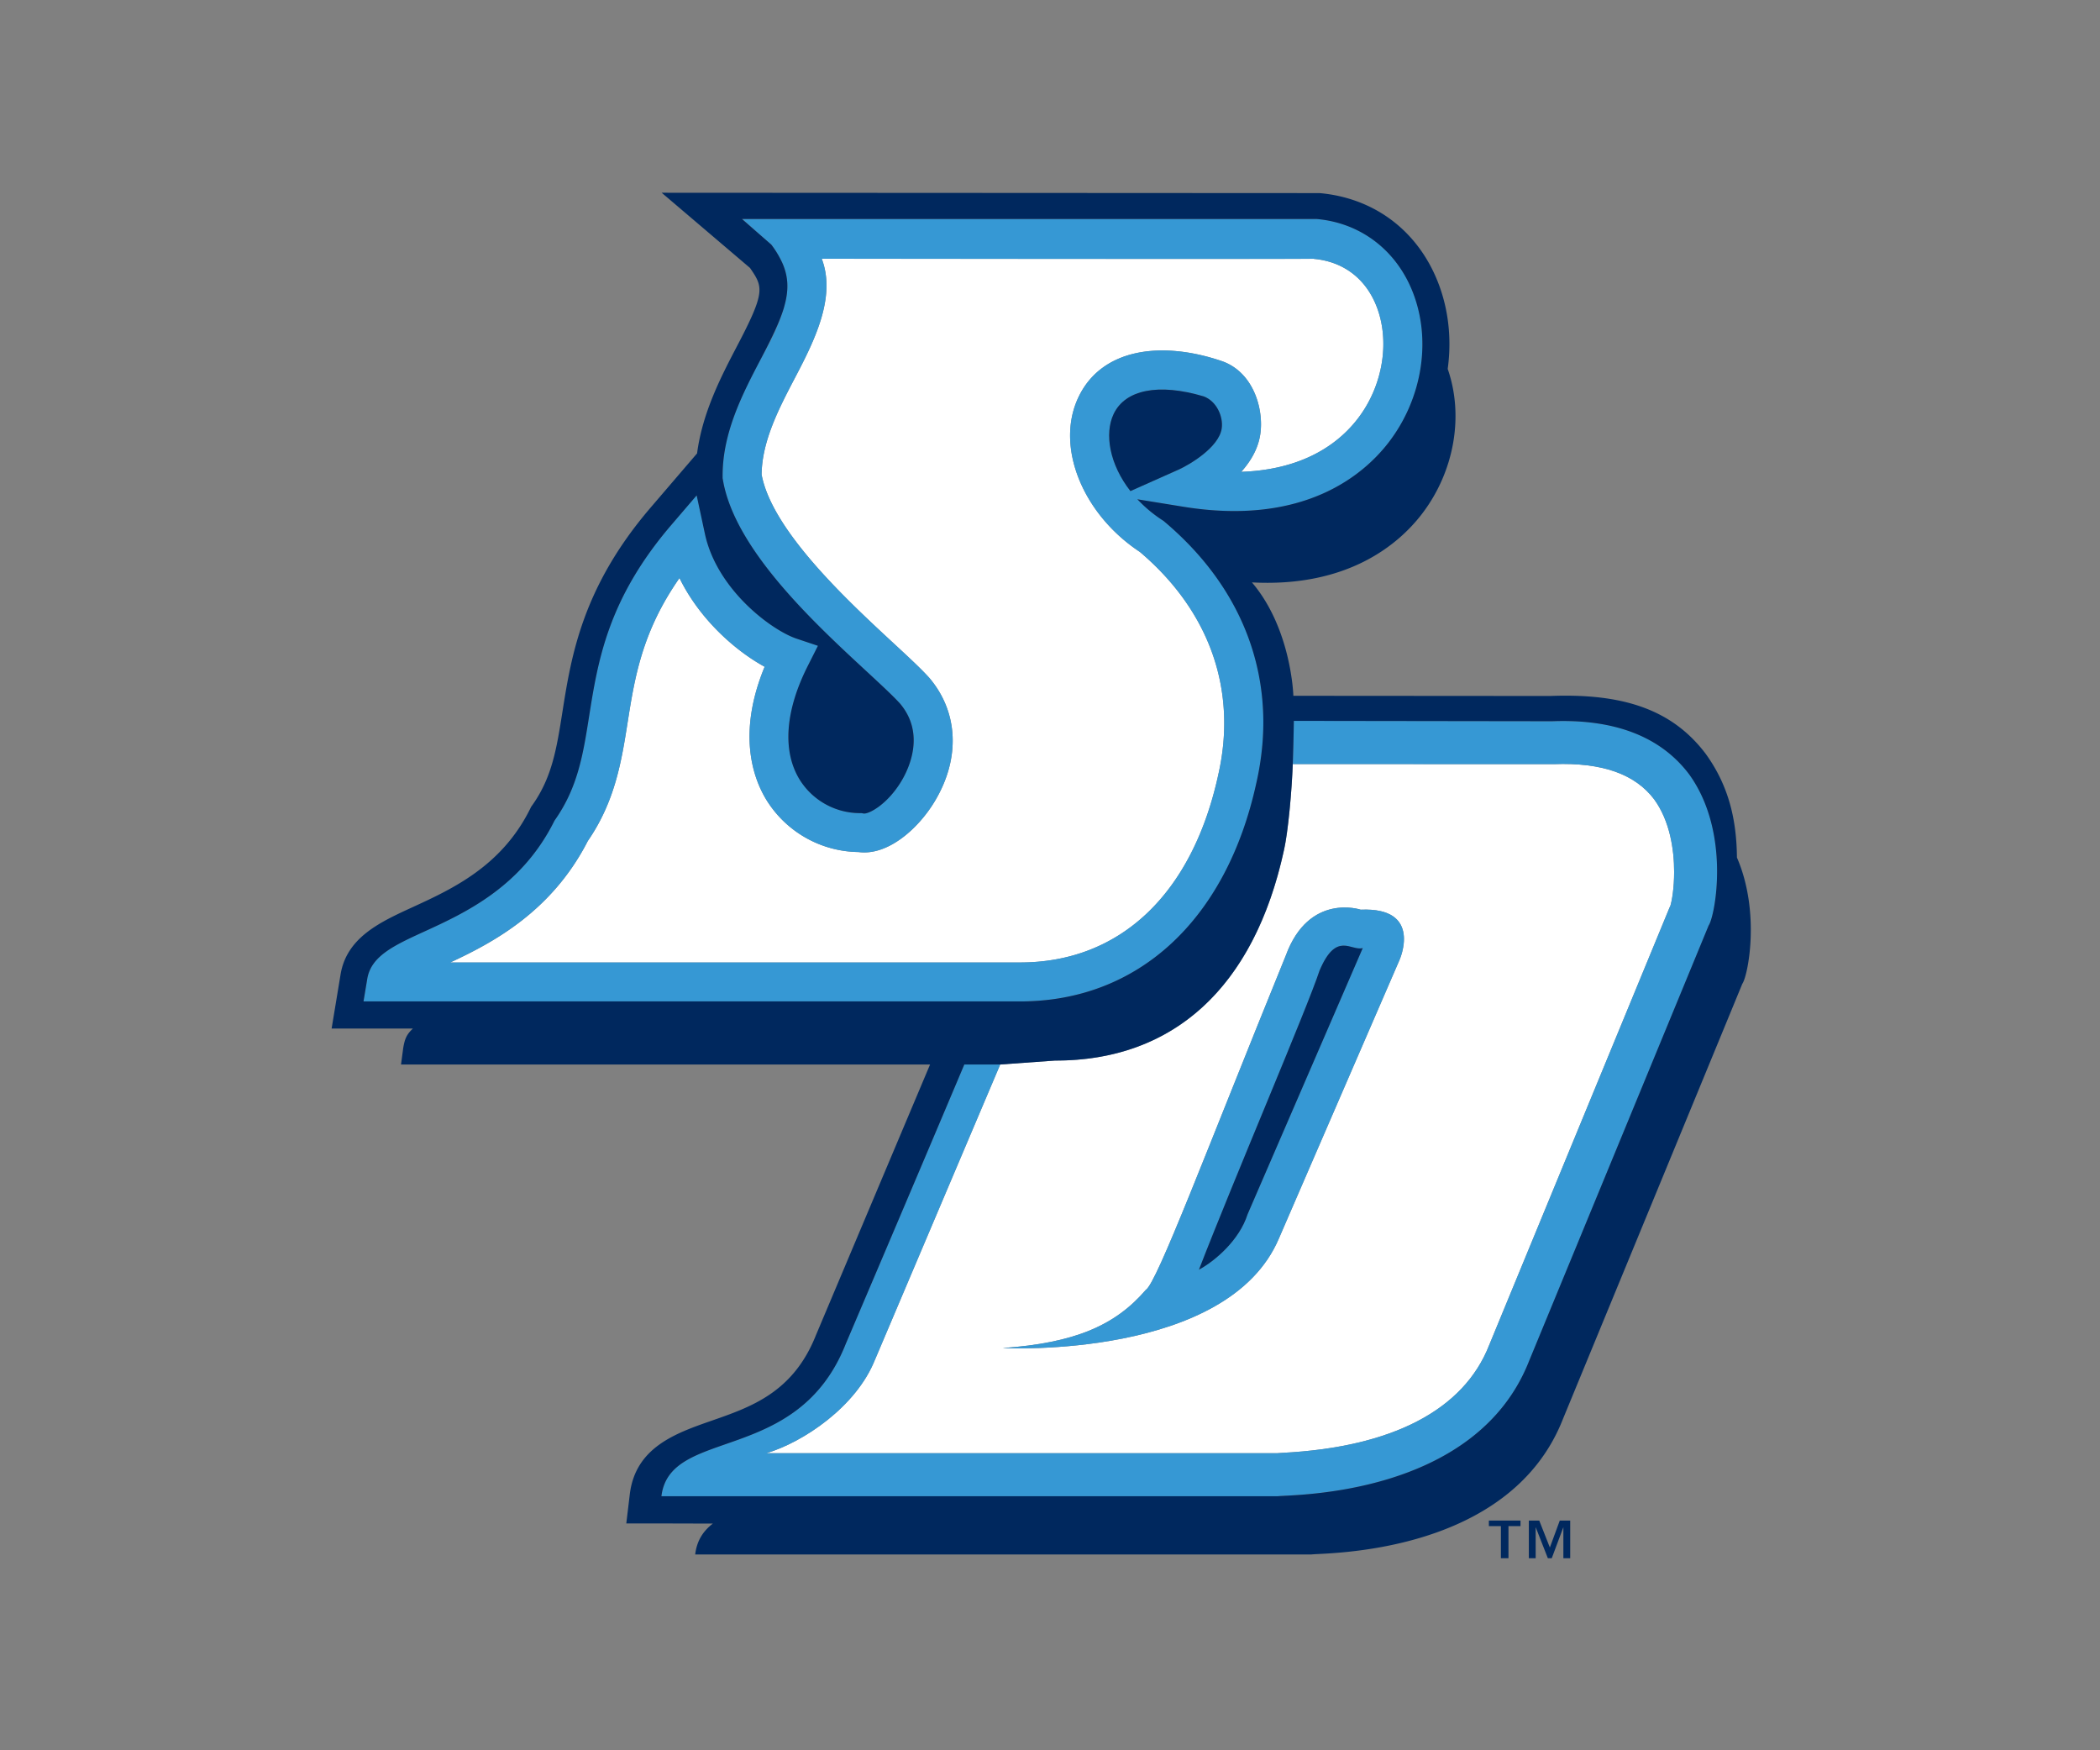 <?xml version="1.0" encoding="UTF-8"?>
<svg data-bbox="23.687 13.766 101.37 97.517" viewBox="0 0 150 125" height="125" width="150" xmlns="http://www.w3.org/2000/svg" data-type="color">
    <rect x="0" y="0" width="150" height="125" fill="#808080" stroke="none"/>
    <g>
        <path fill="#ffffff" d="M87.022 55.321c1.371-6.038-.618-11.679-5.602-15.903-4.109-2.712-6.045-7.53-4.399-11.025 1.659-3.535 5.988-4.078 10.322-2.579 2.206.817 2.928 3.411 2.684 5.158-.149 1.072-.697 1.979-1.366 2.726 3.584-.119 6.461-1.405 8.296-3.764 1.87-2.403 2.38-5.729 1.278-8.273-.812-1.865-2.371-2.991-4.394-3.172l.003-.007c-.372.022-35.148-.001-35.148-.001 1.032 2.701-.486 5.781-1.866 8.416-1.184 2.257-2.402 4.59-2.429 6.996.744 4.014 6.167 9.031 9.42 12.042 1.1 1.019 1.971 1.822 2.565 2.484 2.059 2.433 2.217 5.701.424 8.74-1.185 2.012-3.392 3.979-5.493 3.692a7.85 7.85 0 0 1-6.566-3.712c-.944-1.535-2.112-4.725-.134-9.52-2.11-1.153-4.65-3.404-6.082-6.336-2.671 3.826-3.197 7.103-3.7 10.286-.438 2.781-.895 5.657-2.842 8.484-2.583 5.047-6.767 7.26-9.829 8.686h40.654c7.167.018 12.343-4.87 14.205-13.416Z" data-color="1"/>
        <path fill="#ffffff" d="M118.158 57.09c-1.368-1.809-3.722-2.646-7.167-2.517l-18.645-.006.008-.333c-.074 2.343-.358 5.24-.643 6.485-2.133 9.796-7.892 15.045-16.36 15.023l-3.907.281-8.969 21.141.026-.066c-1.329 3.361-5.128 5.904-7.763 6.688h36.474l.365-.026c7.862-.396 12.979-3.062 14.794-7.7l12.894-31.274.037-.061c.127-.395.279-1.315.279-2.455 0-1.613-.307-3.642-1.424-5.179ZM99.959 68.57l-8.604 19.865c-3.639 8.61-19.509 7.858-19.729 7.84 5.123-.365 8.021-1.602 10.214-4.153.792-.475 4.327-9.939 10.003-23.882 1.656-4.514 5.35-3.273 5.35-3.273 4.483-.193 2.766 3.603 2.766 3.603" data-color="1"/>
        <path fill="#3698d4" d="M120.644 55.285c-2.026-2.678-5.312-3.949-9.771-3.778l-18.455-.025s-.014 1.191-.065 2.752l-.008.333 18.645.006c3.445-.129 5.799.708 7.167 2.517 1.117 1.538 1.424 3.566 1.424 5.179 0 1.14-.152 2.06-.279 2.455l-.037.061-12.894 31.274c-1.814 4.638-6.932 7.304-14.794 7.7l-.365.026H54.738c2.635-.783 6.435-3.326 7.763-6.688l-.026.066 8.969-21.141h-2.562c-3.696 8.76-8.467 19.948-8.467 19.948-3.439 8.707-12.566 5.896-13.169 10.886h44.011c.971-.128 14.158.061 17.973-9.68 0 0 12.815-31.067 12.815-31.076.467-.65 1.615-6.663-1.399-10.816Z" data-color="2"/>
        <path fill="#3698d4" d="M89.742 55.913c1.611-7.09-.717-13.718-6.555-18.648l-.135-.101-.011-.008a9.7 9.7 0 0 1-1.8-1.5l3.28.532c8.573 1.394 12.845-2.248 14.632-4.545 2.512-3.234 3.154-7.587 1.632-11.093-1.217-2.798-3.681-4.635-6.719-4.909H53.025l1.168 1.041.898.783a6.7 6.7 0 0 1 .762 1.248c.469 1.02.497 1.983.18 3.125l-.035.128-.028.095c-.295 1.005-.831 2.151-1.606 3.542-1.3 2.48-2.77 5.288-2.748 8.435v.111l.02.11c.832 4.964 6.525 10.23 10.295 13.715 1.008.933 1.877 1.737 2.358 2.271 1.786 2.114.682 4.548.123 5.497-1.01 1.712-2.378 2.425-2.739 2.354l-.134-.026H61.4a5.07 5.07 0 0 1-4.281-2.392c-1.248-2.03-1.041-4.913.581-8.121l.724-1.436-1.525-.511c-1.799-.605-5.693-3.507-6.546-7.483l-.59-2.748-1.828 2.133c-4.532 5.291-5.231 9.715-5.851 13.622-.429 2.72-.801 5.072-2.424 7.398l-.057.083-.044.089c-2.347 4.658-6.356 6.501-9.281 7.838-2.108.968-3.773 1.73-4.043 3.361l-.269 1.614h46.847c8.465.027 14.794-5.808 16.93-15.604Zm-2.474-25.328c-.185 1.375-2.345 2.625-3.088 2.957l-3.436 1.53c-1.494-1.912-1.866-4.087-1.204-5.496.826-1.76 3.228-2.225 6.439-1.269.938.342 1.401 1.454 1.289 2.277ZM41.992 60.051c1.947-2.827 2.404-5.703 2.842-8.484.503-3.183 1.029-6.46 3.7-10.286 1.432 2.932 3.973 5.183 6.082 6.336-1.978 4.795-.81 7.985.134 9.52a7.85 7.85 0 0 0 6.566 3.712c2.101.286 4.308-1.681 5.493-3.692 1.793-3.039 1.635-6.307-.424-8.74-.594-.662-1.465-1.466-2.565-2.484-3.253-3.011-8.676-8.027-9.42-12.042.026-2.405 1.245-4.738 2.429-6.996 1.379-2.634 2.897-5.715 1.866-8.416 0 0 34.776.023 35.148.001l-.003.007c2.023.182 3.581 1.308 4.394 3.172 1.102 2.545.592 5.87-1.278 8.273-1.835 2.359-4.712 3.645-8.296 3.764.669-.747 1.217-1.653 1.366-2.726.244-1.747-.478-4.34-2.684-5.158-4.334-1.499-8.663-.956-10.322 2.579-1.646 3.495.29 8.312 4.399 11.025 4.983 4.224 6.973 9.865 5.602 15.903-1.861 8.546-7.037 13.434-14.205 13.416H32.162c3.062-1.426 7.246-3.639 9.829-8.686Z" data-color="2"/>
        <path fill="#3698d4" d="M81.841 92.122c-2.193 2.552-5.091 3.788-10.214 4.153.22.018 16.09.77 19.729-7.84L99.96 68.57s1.718-3.797-2.766-3.603c0 0-3.693-1.24-5.35 3.273-5.676 13.943-9.211 23.407-10.003 23.882m12.411-22.804c1.203-2.852 2.258-1.368 3.087-1.61-.005 0-8.226 19.012-8.226 19.012-.59 1.856-2.33 3.339-3.476 3.959 2.578-6.665 7.737-18.685 8.614-21.36Z" data-color="2"/>
        <path fill="#00285e" d="M124.067 61.243c-.026-2.518-.501-5.022-2.239-7.417-2.434-3.216-6.008-4.316-11.107-4.121l-18.338-.013s-.128-4.771-2.959-8.099c6.895.368 10.493-2.767 12.09-4.821 2.359-3.033 3.069-7.048 1.893-10.425.31-2.243.037-4.523-.85-6.566-1.507-3.468-4.529-5.651-8.293-5.99l-47.001-.025 6.31 5.371c.935 1.365 1.12 1.678-.922 5.571-1.122 2.145-2.475 4.736-2.86 7.671l-3.322 3.876c-4.89 5.707-5.669 10.627-6.294 14.577-.409 2.588-.732 4.633-2.101 6.597l-.137.194-.105.212c-2.043 4.053-5.546 5.659-8.359 6.952-2.315 1.061-4.706 2.156-5.146 4.801l-.64 3.867h5.808c-.473.435-.592.778-.697 1.412l-.154 1.157h37.789l-8.146 19.315c-1.619 4.088-4.596 5.131-7.475 6.129-2.541.89-5.423 1.888-5.828 5.254l-.249 2.076h2.09s4.079.014 4.096.009c-.686.528-1.146 1.21-1.265 2.209h44.007c.974-.128 14.16.066 17.977-9.68 0 0 12.81-31.066 12.81-31.075.405-.564 1.311-5.108-.383-9.017ZM27.609 71.518h-1.644l.269-1.614c.27-1.632 1.935-2.394 4.043-3.361 2.926-1.338 6.934-3.181 9.281-7.838l.044-.089.057-.083c1.623-2.326 1.995-4.678 2.424-7.398.621-3.907 1.32-8.331 5.851-13.622l1.828-2.133.59 2.748c.854 3.976 4.747 6.878 6.546 7.483l1.525.511-.724 1.436c-1.621 3.207-1.828 6.09-.581 8.121a5.07 5.07 0 0 0 4.281 2.392h.139l.134.026c.361.071 1.729-.642 2.739-2.354.559-.948 1.663-3.382-.123-5.497-.482-.534-1.35-1.338-2.358-2.271-3.77-3.485-9.464-8.751-10.295-13.715l-.02-.11v-.111c-.022-3.147 1.447-5.955 2.748-8.435.744-1.419 1.296-2.549 1.606-3.542q.015-.044.028-.095.019-.065.035-.128c.317-1.142.289-2.105-.18-3.125l-.018-.033a6.7 6.7 0 0 0-.744-1.215l-.898-.783-1.19-1.041h41.062c3.038.274 5.502 2.111 6.719 4.909 1.522 3.505.88 7.859-1.632 11.093-1.787 2.296-6.059 5.938-14.632 4.545l-3.28-.532c.037.043.082.084.123.126.48.492 1.032.958 1.677 1.374l.011.008.066.042.068.059c5.838 4.93 8.166 11.559 6.555 18.648-2.136 9.797-8.465 15.632-16.93 15.604zm94.434-5.416c0 .009-12.815 31.076-12.815 31.076-3.814 9.741-17.002 9.552-17.973 9.68H47.244c.603-4.99 9.73-2.179 13.169-10.886 0 0 4.771-11.189 8.467-19.948h2.562l3.907-.281c8.467.021 14.227-5.228 16.36-15.023.284-1.245.568-4.142.643-6.485.051-1.561.065-2.752.065-2.752l18.455.025c4.459-.17 7.745 1.1 9.771 3.778 3.014 4.153 1.865 10.166 1.399 10.816Z" data-color="3"/>
        <path fill="#00285e" d="M84.18 33.542c.743-.332 2.903-1.582 3.088-2.957.112-.823-.352-1.927-1.289-2.277-3.212-.956-5.613-.491-6.439 1.269-.662 1.409-.29 3.584 1.204 5.496z" data-color="3"/>
        <path fill="#00285e" d="M94.252 69.318c-.877 2.675-6.036 14.695-8.614 21.36 1.146-.62 2.886-2.103 3.476-3.959 0 0 8.221-19.012 8.226-19.012-.829.242-1.884-1.241-3.087 1.61Z" data-color="3"/>
        <path fill="#00285e" d="M106.348 108.991h.859v2.292h.541v-2.292h.861v-.396h-2.261z" data-color="3"/>
        <path fill="#00285e" d="m110.705 110.518-.759-1.923h-.743v2.688h.488v-2.218l.869 2.218h.28l.829-2.218v2.218h.488v-2.688h-.745z" data-color="3"/>
    </g>
</svg>
